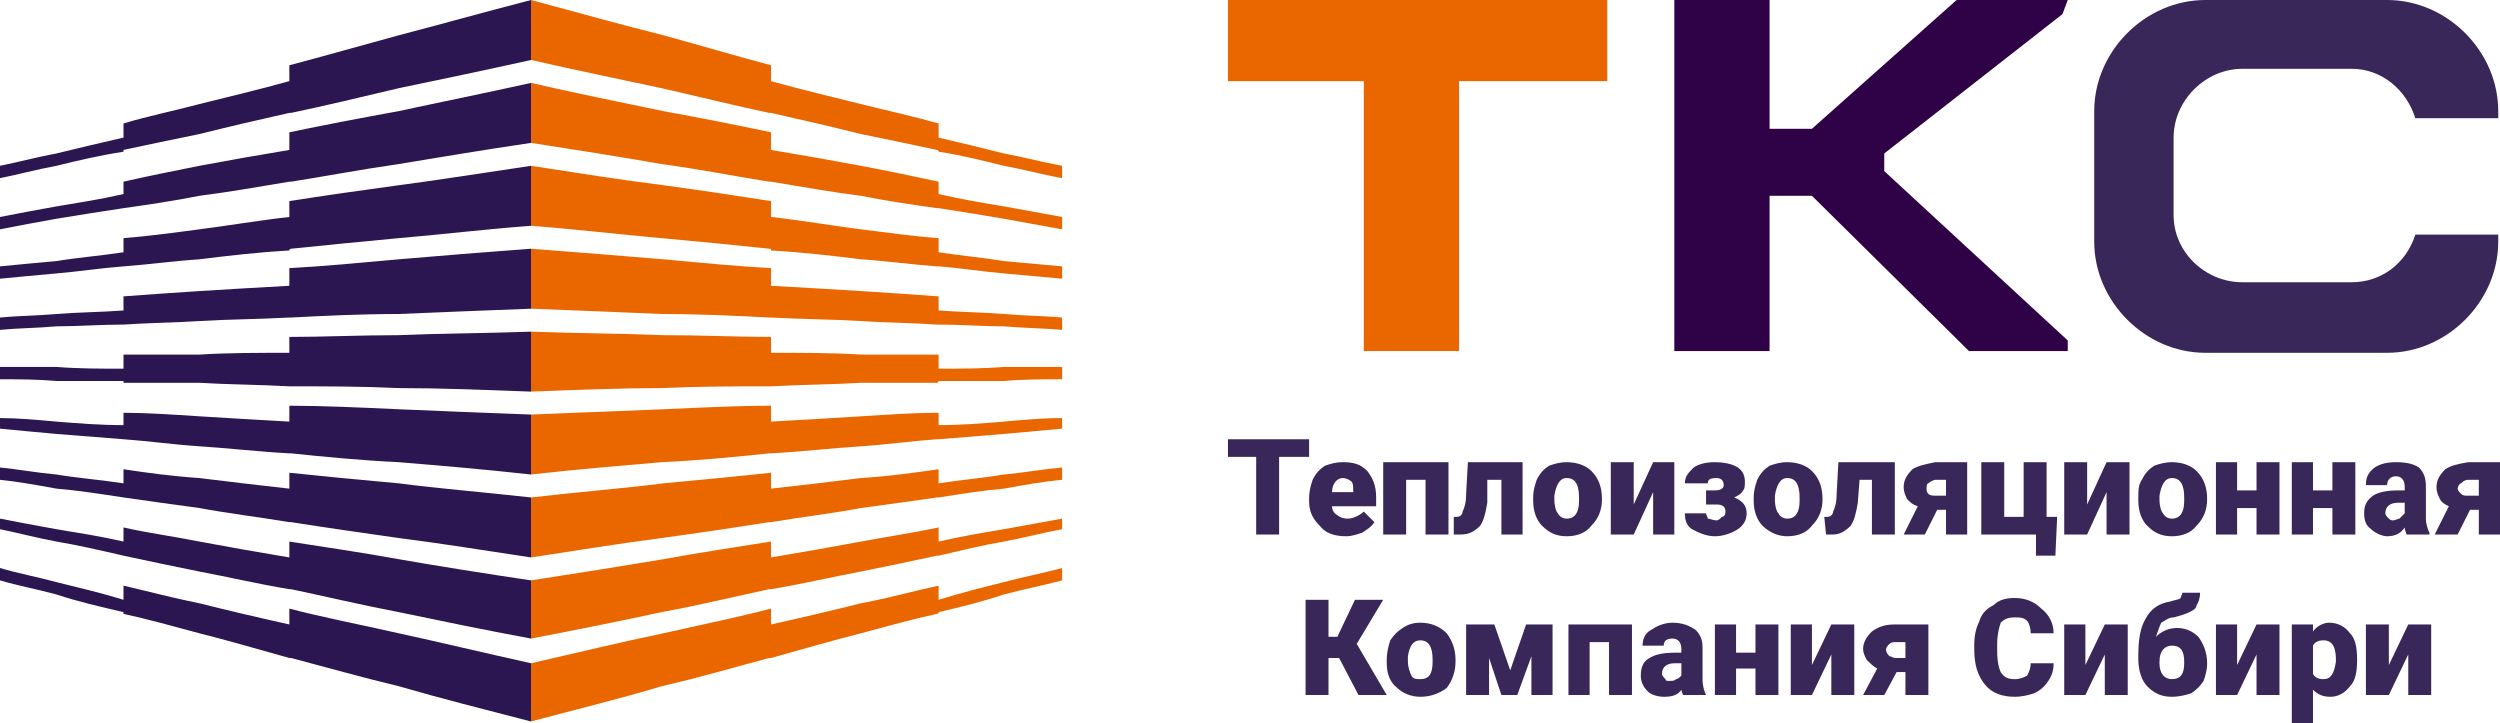 <?xml version="1.0" encoding="UTF-8"?> <svg xmlns="http://www.w3.org/2000/svg" width="1673" height="484" viewBox="0 0 1673 484" fill="none"><g clip-path="url(#clip0_1_3)"><path fill-rule="evenodd" clip-rule="evenodd" d="M821.742 0H1075.58V54.302H976.409V234.917H912.653V54.302H821.742V0Z" fill="#EA6700"></path><path fill-rule="evenodd" clip-rule="evenodd" d="M1120.45 0H1184.21V86.176H1212.54L1309.36 0H1383.74L1380.2 9.444L1260.95 102.702V114.507L1383.74 227.834V234.917H1317.62L1212.54 131.034H1184.21V234.917H1120.45V0Z" fill="#2F0147"></path><path fill-rule="evenodd" clip-rule="evenodd" d="M1475.83 0H1597.44C1637.58 0 1671.82 34.234 1671.82 74.371V79.093H1616.33C1610.42 60.205 1593.9 46.039 1573.82 46.039H1500.62C1475.83 46.039 1454.58 67.288 1454.58 92.078V144.02C1454.58 168.81 1475.83 188.878 1500.62 188.878H1573.82C1593.9 188.878 1610.42 175.893 1616.33 157.005H1671.82V161.727C1671.82 201.863 1637.58 236.098 1597.44 236.098H1475.83C1435.69 236.098 1401.45 201.863 1401.45 161.727V74.371C1401.45 34.234 1435.69 0 1475.83 0Z" fill="#3A275A"></path><path fill-rule="evenodd" clip-rule="evenodd" d="M355.38 0C386.077 8.263 415.594 16.527 443.929 23.61C469.904 30.693 493.517 37.776 515.95 43.678C515.95 47.219 515.95 50.761 515.95 54.302C537.202 60.205 557.273 64.927 576.164 69.649C595.054 74.371 611.584 77.912 628.113 82.634C628.113 86.176 628.113 88.537 628.113 92.078C643.462 95.62 657.63 99.161 671.798 102.702C684.785 105.063 697.772 108.605 710.759 110.966C710.759 114.507 710.759 116.868 710.759 119.229C697.772 116.868 684.785 113.327 671.798 110.966C657.63 107.424 643.462 103.883 628.113 101.522C628.113 100.341 626.932 100.341 626.932 100.341C610.403 96.8 593.874 93.258 576.164 89.717C557.273 84.995 537.202 80.273 515.95 75.551C515.95 75.551 515.95 75.551 514.769 75.551C492.337 70.829 468.723 64.927 442.749 59.024C415.594 53.122 386.077 47.219 355.38 40.137C355.38 27.151 355.38 12.985 355.38 0ZM355.38 443.863C386.077 436.781 415.594 429.698 443.929 423.795C469.904 417.893 493.517 413.171 515.95 407.268C515.95 410.81 515.95 414.351 515.95 417.893C537.202 413.171 557.273 408.449 576.164 403.727C595.054 400.185 611.584 395.463 628.113 391.922C628.113 394.283 628.113 397.824 628.113 401.366C643.462 396.644 657.63 393.102 671.798 389.561C684.785 386.02 697.772 383.659 710.759 380.117C710.759 382.478 710.759 386.02 710.759 388.381C697.772 391.922 684.785 394.283 671.798 397.824C657.63 402.546 643.462 406.088 628.113 409.629C628.113 410.81 626.932 410.81 626.932 410.81C610.403 414.351 593.874 419.073 576.164 423.795C557.273 428.517 537.202 434.42 515.95 440.322C515.95 440.322 515.95 440.322 514.769 440.322C492.337 446.224 468.723 453.307 442.749 459.21C415.594 467.473 386.077 474.556 355.38 482.82C355.38 469.834 355.38 456.849 355.38 443.863ZM355.38 388.381C386.077 383.659 415.594 378.937 443.929 374.215C469.904 369.493 493.517 365.951 515.95 362.41C515.95 365.951 515.95 369.493 515.95 373.034C537.202 369.493 557.273 365.951 576.164 362.41C595.054 358.868 611.584 356.507 628.113 352.966C628.113 356.507 628.113 358.868 628.113 362.41C643.462 358.868 657.63 356.507 671.798 354.146C684.785 351.785 697.772 349.424 710.759 347.063C710.759 349.424 710.759 351.785 710.759 354.146C697.772 356.507 684.785 360.049 671.798 362.41C657.63 364.771 643.462 368.312 628.113 371.854H626.932C610.403 375.395 593.874 378.937 576.164 382.478C557.273 386.02 537.202 390.741 515.95 394.283C515.95 394.283 515.95 394.283 514.769 394.283C492.337 399.005 468.723 404.907 442.749 409.629C415.594 415.532 386.077 421.434 355.38 427.337C355.38 414.351 355.38 401.366 355.38 388.381ZM355.38 332.898C386.077 329.356 415.594 326.995 443.929 323.454C469.904 321.093 493.517 318.732 515.95 316.371C515.95 319.912 515.95 323.454 515.95 326.995C537.202 324.634 557.273 322.273 576.164 319.912C595.054 318.732 611.584 316.371 628.113 314.01C628.113 317.551 628.113 321.093 628.113 323.454C643.462 321.093 657.63 319.912 671.798 317.551C684.785 316.371 697.772 314.01 710.759 312.829C710.759 315.19 710.759 318.732 710.759 321.093C697.772 322.273 684.785 324.634 671.798 326.995C657.63 328.176 643.462 330.537 628.113 332.898H626.932C610.403 335.259 593.874 337.62 576.164 339.98C557.273 343.522 537.202 345.883 515.95 349.424C515.95 349.424 515.95 349.424 514.769 349.424C492.337 352.966 468.723 356.507 442.749 360.049C415.594 363.59 386.077 368.312 355.38 373.034C355.38 358.868 355.38 345.883 355.38 332.898ZM355.38 277.415C386.077 276.234 415.594 275.054 443.929 273.873C469.904 272.693 493.517 271.512 515.95 271.512C515.95 275.054 515.95 278.595 515.95 282.137C537.202 280.956 557.273 279.776 576.164 278.595C595.054 277.415 611.584 276.234 628.113 276.234C628.113 278.595 628.113 282.137 628.113 284.498C643.462 284.498 657.63 283.317 671.798 282.137C684.785 280.956 697.772 279.776 710.759 279.776C710.759 282.137 710.759 284.498 710.759 286.859C697.772 288.039 684.785 289.22 671.798 290.4C657.63 291.581 643.462 292.761 628.113 293.941H626.932C610.403 295.122 593.874 297.483 576.164 298.663C557.273 299.844 537.202 302.205 515.95 303.385C515.95 303.385 515.95 303.385 514.769 303.385C492.337 305.746 468.723 308.107 442.749 309.288C415.594 311.649 386.077 314.01 355.38 317.551C355.38 303.385 355.38 290.4 355.38 277.415ZM355.38 221.932C386.077 223.112 415.594 223.112 443.929 224.293C469.904 224.293 493.517 225.473 515.95 225.473C515.95 229.015 515.95 232.556 515.95 236.098C537.202 236.098 557.273 236.098 576.164 237.278C595.054 237.278 611.584 237.278 628.113 237.278C628.113 240.82 628.113 243.18 628.113 246.722C643.462 246.722 657.63 246.722 671.798 245.541C684.785 245.541 697.772 245.541 710.759 245.541C710.759 247.902 710.759 251.444 710.759 253.805C697.772 253.805 684.785 253.805 671.798 254.985C657.63 254.985 643.462 254.985 628.113 254.985C628.113 256.166 626.932 256.166 626.932 256.166C610.403 256.166 593.874 256.166 576.164 256.166C557.273 257.346 537.202 257.346 515.95 258.527C515.95 258.527 515.95 258.527 514.769 258.527C492.337 258.527 468.723 258.527 442.749 259.707C415.594 259.707 386.077 260.888 355.38 262.068C355.38 247.902 355.38 234.917 355.38 221.932ZM355.38 166.449C386.077 168.81 415.594 171.171 443.929 173.532C469.904 175.893 493.517 178.254 515.95 179.434C515.95 184.156 515.95 187.698 515.95 191.239C537.202 192.42 557.273 193.6 576.164 194.781C595.054 195.961 611.584 197.141 628.113 198.322C628.113 201.863 628.113 204.224 628.113 207.766C643.462 208.946 657.63 208.946 671.798 210.127C684.785 211.307 697.772 211.307 710.759 212.488C710.759 214.849 710.759 217.21 710.759 220.751C697.772 219.571 684.785 219.571 671.798 218.39C657.63 218.39 643.462 217.21 628.113 217.21H626.932C610.403 216.029 593.874 216.029 576.164 214.849C557.273 213.668 537.202 213.668 515.95 212.488C515.95 212.488 515.95 212.488 514.769 212.488C492.337 211.307 468.723 210.127 442.749 210.127C415.594 208.946 386.077 207.766 355.38 206.585C355.38 192.42 355.38 179.434 355.38 166.449ZM355.38 110.966C386.077 115.688 415.594 120.41 443.929 123.951C469.904 127.493 493.517 131.034 515.95 134.576C515.95 138.117 515.95 141.659 515.95 145.2C537.202 147.561 557.273 151.102 576.164 153.463C595.054 155.824 611.584 158.185 628.113 159.366C628.113 162.907 628.113 166.449 628.113 168.81C643.462 171.171 657.63 172.351 671.798 174.712C684.785 175.893 697.772 177.073 710.759 178.254C710.759 181.795 710.759 184.156 710.759 186.517C697.772 185.337 684.785 184.156 671.798 182.976C657.63 181.795 643.462 179.434 628.113 178.254H626.932C610.403 177.073 593.874 174.712 576.164 173.532C557.273 171.171 537.202 168.81 515.95 167.629C515.95 166.449 515.95 166.449 514.769 166.449C492.337 164.088 468.723 161.727 442.749 159.366C415.594 157.005 386.077 153.463 355.38 151.102C355.38 138.117 355.38 123.951 355.38 110.966ZM355.38 55.483C386.077 62.566 415.594 68.468 443.929 74.371C469.904 79.093 493.517 83.815 515.95 88.537C515.95 92.078 515.95 96.8 515.95 100.341C537.202 103.883 557.273 107.424 576.164 110.966C595.054 114.507 611.584 118.049 628.113 121.59C628.113 123.951 628.113 127.493 628.113 129.854C643.462 133.395 657.63 135.756 671.798 138.117C684.785 140.478 697.772 142.839 710.759 145.2C710.759 147.561 710.759 149.922 710.759 153.463C697.772 151.102 684.785 148.741 671.798 146.38C657.63 144.02 643.462 141.659 628.113 139.298H626.932C610.403 136.937 593.874 134.576 576.164 131.034C557.273 128.673 537.202 125.132 515.95 121.59C515.95 121.59 515.95 121.59 514.769 121.59C492.337 118.049 468.723 113.327 442.749 109.785C415.594 105.063 386.077 100.341 355.38 95.62C355.38 82.634 355.38 68.468 355.38 55.483Z" fill="#EA6700"></path><path fill-rule="evenodd" clip-rule="evenodd" d="M355.38 0C323.502 8.263 293.985 16.527 266.83 23.61C240.855 30.693 216.061 37.776 193.629 43.678C193.629 47.219 193.629 50.761 193.629 54.302C172.377 60.205 152.306 64.927 133.415 69.649C115.705 74.371 97.995 77.912 82.646 82.634C82.646 86.176 82.646 88.537 82.646 92.078C67.298 95.62 51.949 99.161 37.781 102.702C24.794 105.063 11.807 108.605 0 110.966C0 114.507 0 116.868 0 119.229C11.807 116.868 24.794 113.327 37.781 110.966C51.949 107.424 67.298 103.883 82.646 101.522C82.646 100.341 82.646 100.341 82.646 100.341C99.176 96.8 115.705 93.258 133.415 89.717C152.306 84.995 172.377 80.273 193.629 75.551H194.809C217.242 70.829 242.036 64.927 266.83 59.024C295.166 53.122 323.502 47.219 355.38 40.137C355.38 27.151 355.38 12.985 355.38 0ZM355.38 443.863C323.502 436.781 293.985 429.698 266.83 423.795C240.855 417.893 216.061 413.171 193.629 407.268C193.629 410.81 193.629 414.351 193.629 417.893C172.377 413.171 152.306 408.449 133.415 403.727C115.705 400.185 97.995 395.463 82.646 391.922C82.646 394.283 82.646 397.824 82.646 401.366C67.298 396.644 51.949 393.102 37.781 389.561C24.794 386.02 11.807 383.659 0 380.117C0 382.478 0 386.02 0 388.381C11.807 391.922 24.794 394.283 37.781 397.824C51.949 402.546 67.298 406.088 82.646 409.629C82.646 410.81 82.646 410.81 82.646 410.81C99.176 414.351 115.705 419.073 133.415 423.795C152.306 428.517 172.377 434.42 193.629 440.322H194.809C217.242 446.224 242.036 453.307 266.83 459.21C295.166 467.473 323.502 474.556 355.38 482.82C355.38 469.834 355.38 456.849 355.38 443.863ZM355.38 388.381C323.502 383.659 293.985 378.937 266.83 374.215C240.855 369.493 216.061 365.951 193.629 362.41C193.629 365.951 193.629 369.493 193.629 373.034C172.377 369.493 152.306 365.951 133.415 362.41C115.705 358.868 97.995 356.507 82.646 352.966C82.646 356.507 82.646 358.868 82.646 362.41C67.298 358.868 51.949 356.507 37.781 354.146C24.794 351.785 11.807 349.424 0 347.063C0 349.424 0 351.785 0 354.146C11.807 356.507 24.794 360.049 37.781 362.41C51.949 364.771 67.298 368.312 82.646 371.854C99.176 375.395 115.705 378.937 133.415 382.478C152.306 386.02 172.377 390.741 193.629 394.283H194.809C217.242 399.005 242.036 404.907 266.83 409.629C295.166 415.532 323.502 421.434 355.38 427.337C355.38 414.351 355.38 401.366 355.38 388.381ZM355.38 332.898C323.502 329.356 293.985 326.995 266.83 323.454C240.855 321.093 216.061 318.732 193.629 316.371C193.629 319.912 193.629 323.454 193.629 326.995C172.377 324.634 152.306 322.273 133.415 319.912C115.705 318.732 97.995 316.371 82.646 314.01C82.646 317.551 82.646 321.093 82.646 323.454C67.298 321.093 51.949 319.912 37.781 317.551C24.794 316.371 11.807 314.01 0 312.829C0 315.19 0 318.732 0 321.093C11.807 322.273 24.794 324.634 37.781 326.995C51.949 328.176 67.298 330.537 82.646 332.898C99.176 335.259 115.705 337.62 133.415 339.98C152.306 343.522 172.377 345.883 193.629 349.424H194.809C217.242 352.966 242.036 356.507 266.83 360.049C295.166 363.59 323.502 368.312 355.38 373.034C355.38 358.868 355.38 345.883 355.38 332.898ZM355.38 277.415C323.502 276.234 293.985 275.054 266.83 273.873C240.855 272.693 216.061 271.512 193.629 271.512C193.629 275.054 193.629 278.595 193.629 282.137C172.377 280.956 152.306 279.776 133.415 278.595C115.705 277.415 97.995 276.234 82.646 276.234C82.646 278.595 82.646 282.137 82.646 284.498C67.298 284.498 51.949 283.317 37.781 282.137C24.794 280.956 11.807 279.776 0 279.776C0 282.137 0 284.498 0 286.859C11.807 288.039 24.794 289.22 37.781 290.4C51.949 291.581 67.298 292.761 82.646 293.941C99.176 295.122 115.705 297.483 133.415 298.663C152.306 299.844 172.377 302.205 193.629 303.385H194.809C217.242 305.746 242.036 308.107 266.83 309.288C295.166 311.649 323.502 314.01 355.38 317.551C355.38 303.385 355.38 290.4 355.38 277.415ZM355.38 221.932C323.502 223.112 293.985 223.112 266.83 224.293C240.855 224.293 216.061 225.473 193.629 225.473C193.629 229.015 193.629 232.556 193.629 236.098C172.377 236.098 152.306 236.098 133.415 237.278C115.705 237.278 97.995 237.278 82.646 237.278C82.646 240.82 82.646 243.18 82.646 246.722C67.298 246.722 51.949 246.722 37.781 245.541C24.794 245.541 11.807 245.541 0 245.541C0 247.902 0 251.444 0 253.805C11.807 253.805 24.794 253.805 37.781 254.985C51.949 254.985 67.298 254.985 82.646 254.985C82.646 256.166 82.646 256.166 82.646 256.166C99.176 256.166 115.705 256.166 133.415 256.166C152.306 257.346 172.377 257.346 193.629 258.527H194.809C217.242 258.527 242.036 258.527 266.83 259.707C295.166 259.707 323.502 260.888 355.38 262.068C355.38 247.902 355.38 234.917 355.38 221.932ZM355.38 166.449C323.502 168.81 293.985 171.171 266.83 173.532C240.855 175.893 216.061 178.254 193.629 179.434C193.629 184.156 193.629 187.698 193.629 191.239C172.377 192.42 152.306 193.6 133.415 194.781C115.705 195.961 97.995 197.141 82.646 198.322C82.646 201.863 82.646 204.224 82.646 207.766C67.298 208.946 51.949 208.946 37.781 210.127C24.794 211.307 11.807 211.307 0 212.488C0 214.849 0 217.21 0 220.751C11.807 219.571 24.794 219.571 37.781 218.39C51.949 218.39 67.298 217.21 82.646 217.21C99.176 216.029 115.705 216.029 133.415 214.849C152.306 213.668 172.377 213.668 193.629 212.488H194.809C217.242 211.307 242.036 210.127 266.83 210.127C295.166 208.946 323.502 207.766 355.38 206.585C355.38 192.42 355.38 179.434 355.38 166.449ZM355.38 110.966C323.502 115.688 293.985 120.41 266.83 123.951C240.855 127.493 216.061 131.034 193.629 134.576C193.629 138.117 193.629 141.659 193.629 145.2C172.377 147.561 152.306 151.102 133.415 153.463C115.705 155.824 97.995 158.185 82.646 159.366C82.646 162.907 82.646 166.449 82.646 168.81C67.298 171.171 51.949 172.351 37.781 174.712C24.794 175.893 11.807 177.073 0 178.254C0 181.795 0 184.156 0 186.517C11.807 185.337 24.794 184.156 37.781 182.976C51.949 181.795 67.298 179.434 82.646 178.254C99.176 177.073 115.705 174.712 133.415 173.532C152.306 171.171 172.377 168.81 193.629 167.629C193.629 166.449 194.809 166.449 194.809 166.449C217.242 164.088 242.036 161.727 266.83 159.366C295.166 157.005 323.502 153.463 355.38 151.102C355.38 138.117 355.38 123.951 355.38 110.966ZM355.38 55.483C323.502 62.566 293.985 68.468 266.83 74.371C240.855 79.093 216.061 83.815 193.629 88.537C193.629 92.078 193.629 96.8 193.629 100.341C172.377 103.883 152.306 107.424 133.415 110.966C115.705 114.507 97.995 118.049 82.646 121.59C82.646 123.951 82.646 127.493 82.646 129.854C67.298 133.395 51.949 135.756 37.781 138.117C24.794 140.478 11.807 142.839 0 145.2C0 147.561 0 149.922 0 153.463C11.807 151.102 24.794 148.741 37.781 146.38C51.949 144.02 67.298 141.659 82.646 139.298C99.176 136.937 115.705 134.576 133.415 131.034C152.306 128.673 172.377 125.132 193.629 121.59H194.809C217.242 118.049 242.036 113.327 266.83 109.785C295.166 105.063 323.502 100.341 355.38 95.62C355.38 82.634 355.38 68.468 355.38 55.483Z" fill="#2B1651"></path><path d="M876.052 305.746H855.981V357.688H840.632V305.746H821.742V293.941H876.052V305.746ZM900.846 358.868C892.581 358.868 886.678 356.507 883.136 351.785C878.414 347.063 876.052 342.341 876.052 335.259V334.078C876.052 328.176 877.233 324.634 878.414 321.093C880.775 316.371 883.136 314.01 886.678 311.649C890.22 310.468 893.762 309.288 898.485 309.288C905.569 309.288 910.291 310.468 915.014 315.19C918.556 319.912 920.917 324.634 920.917 332.898V338.8H891.401C891.401 341.161 892.581 343.522 894.943 344.702C896.123 345.883 898.485 347.063 902.027 347.063C905.569 347.063 910.291 344.702 912.653 342.341L919.737 349.424C917.375 352.966 915.014 354.146 911.472 356.507C907.93 357.688 904.388 358.868 900.846 358.868ZM898.485 319.912C894.943 319.912 891.401 323.454 891.401 329.356H905.569V328.176C905.569 325.815 905.569 323.454 904.388 322.273C903.207 321.093 900.846 319.912 898.485 319.912ZM969.325 357.688H953.976V321.093H940.989V357.688H925.64V309.288H969.325V357.688ZM1018.91 309.288V357.688H1004.74V321.093H995.299V336.439C994.119 343.522 992.938 348.244 990.577 351.785C987.035 355.327 983.493 357.688 977.589 357.688H972.867V345.883H975.228C976.409 345.883 978.77 344.702 978.77 342.341C979.951 339.98 981.131 336.439 981.131 330.537L982.312 309.288H1018.91ZM1026 332.898C1026 328.176 1027.18 324.634 1028.36 321.093C1030.72 316.371 1033.08 314.01 1036.62 311.649C1040.16 310.468 1043.71 309.288 1048.43 309.288C1055.51 309.288 1061.42 311.649 1064.96 315.19C1069.68 319.912 1072.04 325.815 1072.04 334.078C1072.04 341.161 1069.68 347.063 1064.96 351.785C1061.42 356.507 1055.51 358.868 1048.43 358.868C1041.35 358.868 1036.62 356.507 1031.9 351.785C1028.36 348.244 1026 342.341 1026 335.259V332.898ZM1040.16 334.078C1040.16 338.8 1041.35 342.341 1042.53 343.522C1043.71 345.883 1046.07 347.063 1048.43 347.063C1054.33 347.063 1056.69 342.341 1056.69 335.259V332.898C1056.69 324.634 1054.33 319.912 1048.43 319.912C1043.71 319.912 1041.35 324.634 1040.16 331.717V334.078ZM1106.28 309.288H1120.45V357.688H1106.28V329.356L1093.29 357.688H1077.95V309.288H1093.29V337.62L1106.28 309.288ZM1153.51 324.634C1153.51 321.093 1151.15 319.912 1148.79 319.912C1144.06 319.912 1142.88 321.093 1142.88 323.454H1127.53C1127.53 318.732 1129.89 316.371 1133.44 312.829C1136.98 310.468 1141.7 309.288 1147.6 309.288C1153.51 309.288 1159.41 310.468 1162.95 312.829C1166.5 315.19 1167.68 318.732 1167.68 322.273C1167.68 324.634 1167.68 326.995 1166.5 328.176C1165.31 330.537 1162.95 331.717 1160.59 332.898C1166.5 335.259 1168.86 338.8 1168.86 343.522C1168.86 348.244 1166.5 351.785 1162.95 354.146C1159.41 356.507 1153.51 358.868 1147.6 358.868C1141.7 358.868 1136.98 356.507 1132.26 354.146C1128.71 351.785 1127.53 348.244 1127.53 343.522H1141.7C1141.7 344.702 1142.88 345.883 1142.88 347.063C1144.06 347.063 1146.42 348.244 1148.79 348.244C1149.97 348.244 1151.15 347.063 1152.33 345.883C1153.51 345.883 1154.69 344.702 1154.69 342.341C1154.69 338.8 1152.33 337.62 1148.79 337.62H1141.7V328.176H1147.6C1151.15 328.176 1153.51 326.995 1153.51 324.634ZM1173.58 332.898C1173.58 328.176 1174.76 324.634 1175.94 321.093C1178.3 316.371 1180.66 314.01 1184.21 311.649C1187.75 310.468 1191.29 309.288 1196.01 309.288C1203.1 309.288 1209 311.649 1212.54 315.19C1217.26 319.912 1219.63 325.815 1219.63 334.078C1219.63 341.161 1217.26 347.063 1212.54 351.785C1209 356.507 1203.1 358.868 1196.01 358.868C1190.11 358.868 1184.21 356.507 1179.48 351.785C1175.94 348.244 1173.58 342.341 1173.58 335.259V332.898ZM1187.75 334.078C1187.75 338.8 1188.93 342.341 1190.11 343.522C1191.29 345.883 1193.65 347.063 1196.01 347.063C1201.92 347.063 1204.28 342.341 1204.28 335.259V332.898C1204.28 324.634 1201.92 319.912 1196.01 319.912C1191.29 319.912 1188.93 324.634 1187.75 331.717V334.078ZM1268.03 309.288V357.688H1252.68V321.093H1244.42L1243.24 336.439C1242.06 343.522 1240.88 348.244 1238.52 351.785C1234.97 355.327 1231.43 357.688 1226.71 357.688H1221.99L1220.81 345.883H1223.17C1224.35 345.883 1226.71 344.702 1226.71 342.341C1227.89 339.98 1229.07 336.439 1229.07 330.537L1230.25 309.288H1268.03ZM1316.44 309.288V357.688H1302.27V341.161H1296.37L1288.1 357.688H1273.94L1283.38 338.8C1279.84 337.62 1278.66 336.439 1276.3 334.078C1275.12 331.717 1273.94 329.356 1273.94 325.815C1273.94 321.093 1276.3 317.551 1279.84 314.01C1283.38 311.649 1289.28 310.468 1295.19 309.288H1316.44ZM1289.28 326.995C1289.28 328.176 1289.28 329.356 1290.47 330.537C1291.65 331.717 1294.01 331.717 1295.19 331.717H1302.27V321.093H1295.19C1294.01 321.093 1291.65 322.273 1290.47 323.454C1289.28 323.454 1289.28 325.815 1289.28 326.995ZM1325.88 309.288H1341.23V345.883H1354.22V309.288H1369.57V345.883H1376.65L1375.47 371.854H1362.49V357.688H1325.88V309.288ZM1409.71 309.288H1425.06V357.688H1409.71V329.356L1396.72 357.688H1381.38V309.288H1396.72V337.62L1409.71 309.288ZM1430.96 332.898C1430.96 328.176 1430.96 324.634 1433.33 321.093C1435.69 316.371 1438.05 314.01 1441.59 311.649C1445.13 310.468 1448.67 309.288 1453.4 309.288C1460.48 309.288 1466.38 311.649 1469.93 315.19C1474.65 319.912 1477.01 325.815 1477.01 334.078C1477.01 341.161 1474.65 347.063 1469.93 351.785C1466.38 356.507 1460.48 358.868 1453.4 358.868C1446.31 358.868 1441.59 356.507 1436.87 351.785C1433.33 348.244 1430.96 342.341 1430.96 335.259V332.898ZM1445.13 334.078C1445.13 338.8 1446.31 342.341 1447.49 343.522C1448.67 345.883 1451.04 347.063 1453.4 347.063C1459.3 347.063 1461.66 342.341 1461.66 335.259V332.898C1461.66 324.634 1459.3 319.912 1453.4 319.912C1448.67 319.912 1446.31 324.634 1445.13 331.717V334.078ZM1525.42 357.688H1510.07V339.98H1497.08V357.688H1482.91V309.288H1497.08V328.176H1510.07V309.288H1525.42V357.688ZM1576.19 357.688H1560.84V339.98H1547.85V357.688H1533.68V309.288H1547.85V328.176H1560.84V309.288H1576.19V357.688ZM1610.42 357.688C1610.42 356.507 1609.24 355.327 1609.24 352.966C1606.88 356.507 1603.34 358.868 1597.44 358.868C1593.9 358.868 1589.17 356.507 1586.81 354.146C1583.27 351.785 1582.09 348.244 1582.09 343.522C1582.09 338.8 1583.27 335.259 1587.99 331.717C1591.53 329.356 1597.44 328.176 1604.52 328.176H1609.24V325.815C1609.24 321.093 1606.88 318.732 1603.34 318.732C1599.8 318.732 1597.44 321.093 1597.44 324.634H1583.27C1583.27 319.912 1584.45 316.371 1589.17 312.829C1592.71 310.468 1597.44 309.288 1603.34 309.288C1610.42 309.288 1615.15 310.468 1618.69 312.829C1622.23 316.371 1623.41 319.912 1623.41 325.815V347.063C1623.41 350.605 1624.59 354.146 1625.77 356.507V357.688H1610.42ZM1600.98 348.244C1603.34 348.244 1604.52 347.063 1605.7 347.063C1606.88 345.883 1608.06 344.702 1609.24 343.522V336.439H1604.52C1599.8 336.439 1596.26 338.8 1596.26 343.522C1596.26 344.702 1597.44 345.883 1598.62 347.063C1598.62 347.063 1599.8 348.244 1600.98 348.244ZM1673 309.288V357.688H1658.83V341.161H1652.93L1644.66 357.688H1629.32L1638.76 338.8C1636.4 337.62 1634.04 336.439 1632.86 334.078C1631.68 331.717 1630.5 329.356 1630.5 325.815C1630.5 321.093 1632.86 317.551 1636.4 314.01C1639.94 311.649 1644.66 310.468 1651.75 309.288H1673ZM1644.66 326.995C1644.66 328.176 1645.84 329.356 1647.03 330.537C1648.21 331.717 1649.39 331.717 1651.75 331.717H1658.83V321.093H1651.75C1649.39 321.093 1648.21 322.273 1647.03 323.454C1645.84 323.454 1644.66 325.815 1644.66 326.995ZM896.123 440.322H889.04V465.112H873.691V401.366H889.04V426.156H894.943L906.749 401.366H925.64L907.93 430.878L928.001 465.112H909.111L896.123 440.322ZM928.001 441.502C928.001 436.78 929.182 432.059 930.363 428.517C932.724 424.976 935.085 422.615 938.627 420.254C942.169 417.893 945.711 416.712 950.434 416.712C957.518 416.712 963.421 419.073 968.144 423.795C971.686 428.517 974.047 434.42 974.047 441.502V442.683C974.047 449.766 971.686 455.668 968.144 460.39C963.421 463.932 957.518 466.293 950.434 466.293C944.531 466.293 938.627 463.932 935.085 460.39C930.363 456.849 928.001 450.946 928.001 443.863V441.502ZM942.169 442.683C942.169 446.224 943.35 449.766 944.531 452.127C945.711 454.488 948.073 454.488 950.434 454.488C956.337 454.488 958.699 450.946 958.699 442.683V441.502C958.699 433.239 956.337 428.517 950.434 428.517C945.711 428.517 943.35 432.059 942.169 439.141V442.683ZM1010.65 448.585L1021.27 417.893H1038.98V465.112H1024.82V439.141L1015.37 465.112H1004.74L996.48 440.322V465.112H981.131V417.893H1000.02L1010.65 448.585ZM1092.11 465.112H1076.76V429.698H1063.78V465.112H1049.61V417.893H1092.11V465.112ZM1126.35 465.112C1126.35 465.112 1125.17 462.751 1125.17 461.571C1122.81 465.112 1119.27 466.293 1113.37 466.293C1109.82 466.293 1105.1 465.112 1102.74 462.751C1099.2 459.21 1098.02 455.668 1098.02 452.127C1098.02 447.405 1099.2 442.683 1103.92 440.322C1107.46 437.961 1113.37 436.78 1120.45 436.78H1125.17V434.42C1125.17 429.698 1122.81 427.337 1119.27 427.337C1115.73 427.337 1113.37 428.517 1113.37 432.059H1099.2C1099.2 428.517 1100.38 423.795 1105.1 421.434C1108.64 419.073 1113.37 416.712 1119.27 416.712C1126.35 416.712 1131.08 419.073 1134.62 421.434C1138.16 424.976 1139.34 428.517 1139.34 433.239V454.488C1139.34 459.21 1140.52 462.751 1141.7 465.112H1126.35ZM1116.91 455.668C1119.27 455.668 1120.45 455.668 1121.63 454.488C1122.81 454.488 1123.99 453.307 1125.17 452.127V443.863H1120.45C1115.73 443.863 1112.18 446.224 1112.18 450.946C1112.18 452.127 1113.37 453.307 1114.55 454.488C1114.55 455.668 1115.73 455.668 1116.91 455.668ZM1190.11 465.112H1174.76V447.405H1161.77V465.112H1147.6V417.893H1161.77V436.78H1174.76V417.893H1190.11V465.112ZM1225.53 417.893H1240.88V465.112H1225.53V437.961L1212.54 465.112H1198.37V417.893H1212.54V445.044L1225.53 417.893ZM1290.47 417.893V465.112H1275.12V449.766H1269.21L1260.95 465.112H1246.78L1256.23 447.405C1253.86 446.224 1251.5 443.863 1249.14 441.502C1247.96 439.141 1246.78 436.78 1246.78 434.42C1246.78 429.698 1249.14 426.156 1252.68 422.615C1257.41 419.073 1262.13 417.893 1268.03 417.893H1290.47ZM1262.13 434.42C1262.13 436.78 1263.31 437.961 1264.49 439.141C1265.67 439.141 1266.85 440.322 1268.03 440.322H1275.12V429.698H1269.21C1266.85 429.698 1265.67 429.698 1264.49 430.878C1263.31 432.059 1262.13 433.239 1262.13 434.42ZM1374.29 443.863C1374.29 448.585 1373.11 452.127 1370.75 455.668C1368.39 459.21 1366.03 461.571 1361.3 463.932C1357.76 465.112 1353.04 466.293 1348.32 466.293C1340.05 466.293 1332.97 463.932 1328.25 458.029C1323.52 452.127 1321.16 445.044 1321.16 434.42V432.059C1321.16 424.976 1322.34 420.254 1324.7 415.532C1325.88 410.81 1329.43 407.268 1334.15 404.907C1337.69 401.366 1342.41 400.185 1348.32 400.185C1355.4 400.185 1361.3 402.546 1366.03 407.268C1370.75 410.81 1374.29 416.712 1374.29 423.795H1358.94C1358.94 420.254 1357.76 416.712 1356.58 415.532C1354.22 413.171 1351.86 413.171 1348.32 413.171C1343.59 413.171 1341.23 414.351 1338.87 416.712C1337.69 420.254 1336.51 424.976 1336.51 430.878V435.6C1336.51 442.683 1337.69 447.405 1338.87 449.766C1341.23 453.307 1343.59 454.488 1348.32 454.488C1351.86 454.488 1354.22 453.307 1356.58 452.127C1357.76 449.766 1358.94 447.405 1358.94 443.863H1374.29ZM1408.53 417.893H1423.88V465.112H1408.53V437.961L1395.54 465.112H1381.38V417.893H1395.54V445.044L1408.53 417.893ZM1456.94 420.254C1462.84 420.254 1467.56 422.615 1471.11 426.156C1474.65 430.878 1477.01 436.78 1477.01 443.863C1477.01 448.585 1475.83 452.127 1474.65 455.668C1472.29 459.21 1469.93 461.571 1466.38 463.932C1462.84 465.112 1458.12 466.293 1453.4 466.293C1446.31 466.293 1441.59 463.932 1436.87 459.21C1433.33 455.668 1430.96 448.585 1430.96 441.502V439.141C1430.96 428.517 1432.14 420.254 1435.69 414.351C1439.23 407.268 1445.13 403.727 1452.22 402.546C1455.76 401.366 1458.12 401.366 1459.3 400.185C1459.3 399.005 1460.48 397.824 1460.48 396.644H1472.29C1472.29 400.185 1471.11 403.727 1469.93 404.907C1469.93 407.268 1467.56 408.449 1465.2 409.629C1462.84 410.81 1459.3 411.99 1454.58 413.171C1451.04 413.171 1448.67 415.532 1446.31 416.712C1445.13 419.073 1443.95 422.615 1442.77 426.156C1446.31 422.615 1451.04 420.254 1456.94 420.254ZM1453.4 432.059C1448.67 432.059 1445.13 435.6 1445.13 442.683V443.863C1445.13 450.946 1448.67 454.488 1453.4 454.488C1459.3 454.488 1461.66 450.946 1461.66 443.863V442.683C1461.66 435.6 1459.3 432.059 1453.4 432.059ZM1510.07 417.893H1525.42V465.112H1510.07V437.961L1497.08 465.112H1482.91V417.893H1497.08V445.044L1510.07 417.893ZM1577.37 441.502C1577.37 449.766 1576.19 455.668 1572.64 459.21C1569.1 463.932 1564.38 466.293 1559.66 466.293C1554.93 466.293 1551.39 465.112 1547.85 461.571V484H1533.68V417.893H1547.85V422.615C1550.21 419.073 1554.93 416.712 1558.48 416.712C1564.38 416.712 1569.1 419.073 1572.64 423.795C1576.19 427.337 1577.37 433.239 1577.37 441.502ZM1563.2 441.502C1563.2 433.239 1560.84 428.517 1554.93 428.517C1551.39 428.517 1549.03 429.698 1547.85 432.059V450.946C1549.03 453.307 1551.39 454.488 1554.93 454.488C1559.66 454.488 1562.02 450.946 1563.2 442.683V441.502ZM1611.61 417.893H1626.95V465.112H1611.61V437.961L1598.62 465.112H1583.27V417.893H1598.62V445.044L1611.61 417.893Z" fill="#3A275A"></path></g><defs><clipPath id="clip0_1_3"><rect width="1673" height="484" fill="white"></rect></clipPath></defs></svg> 